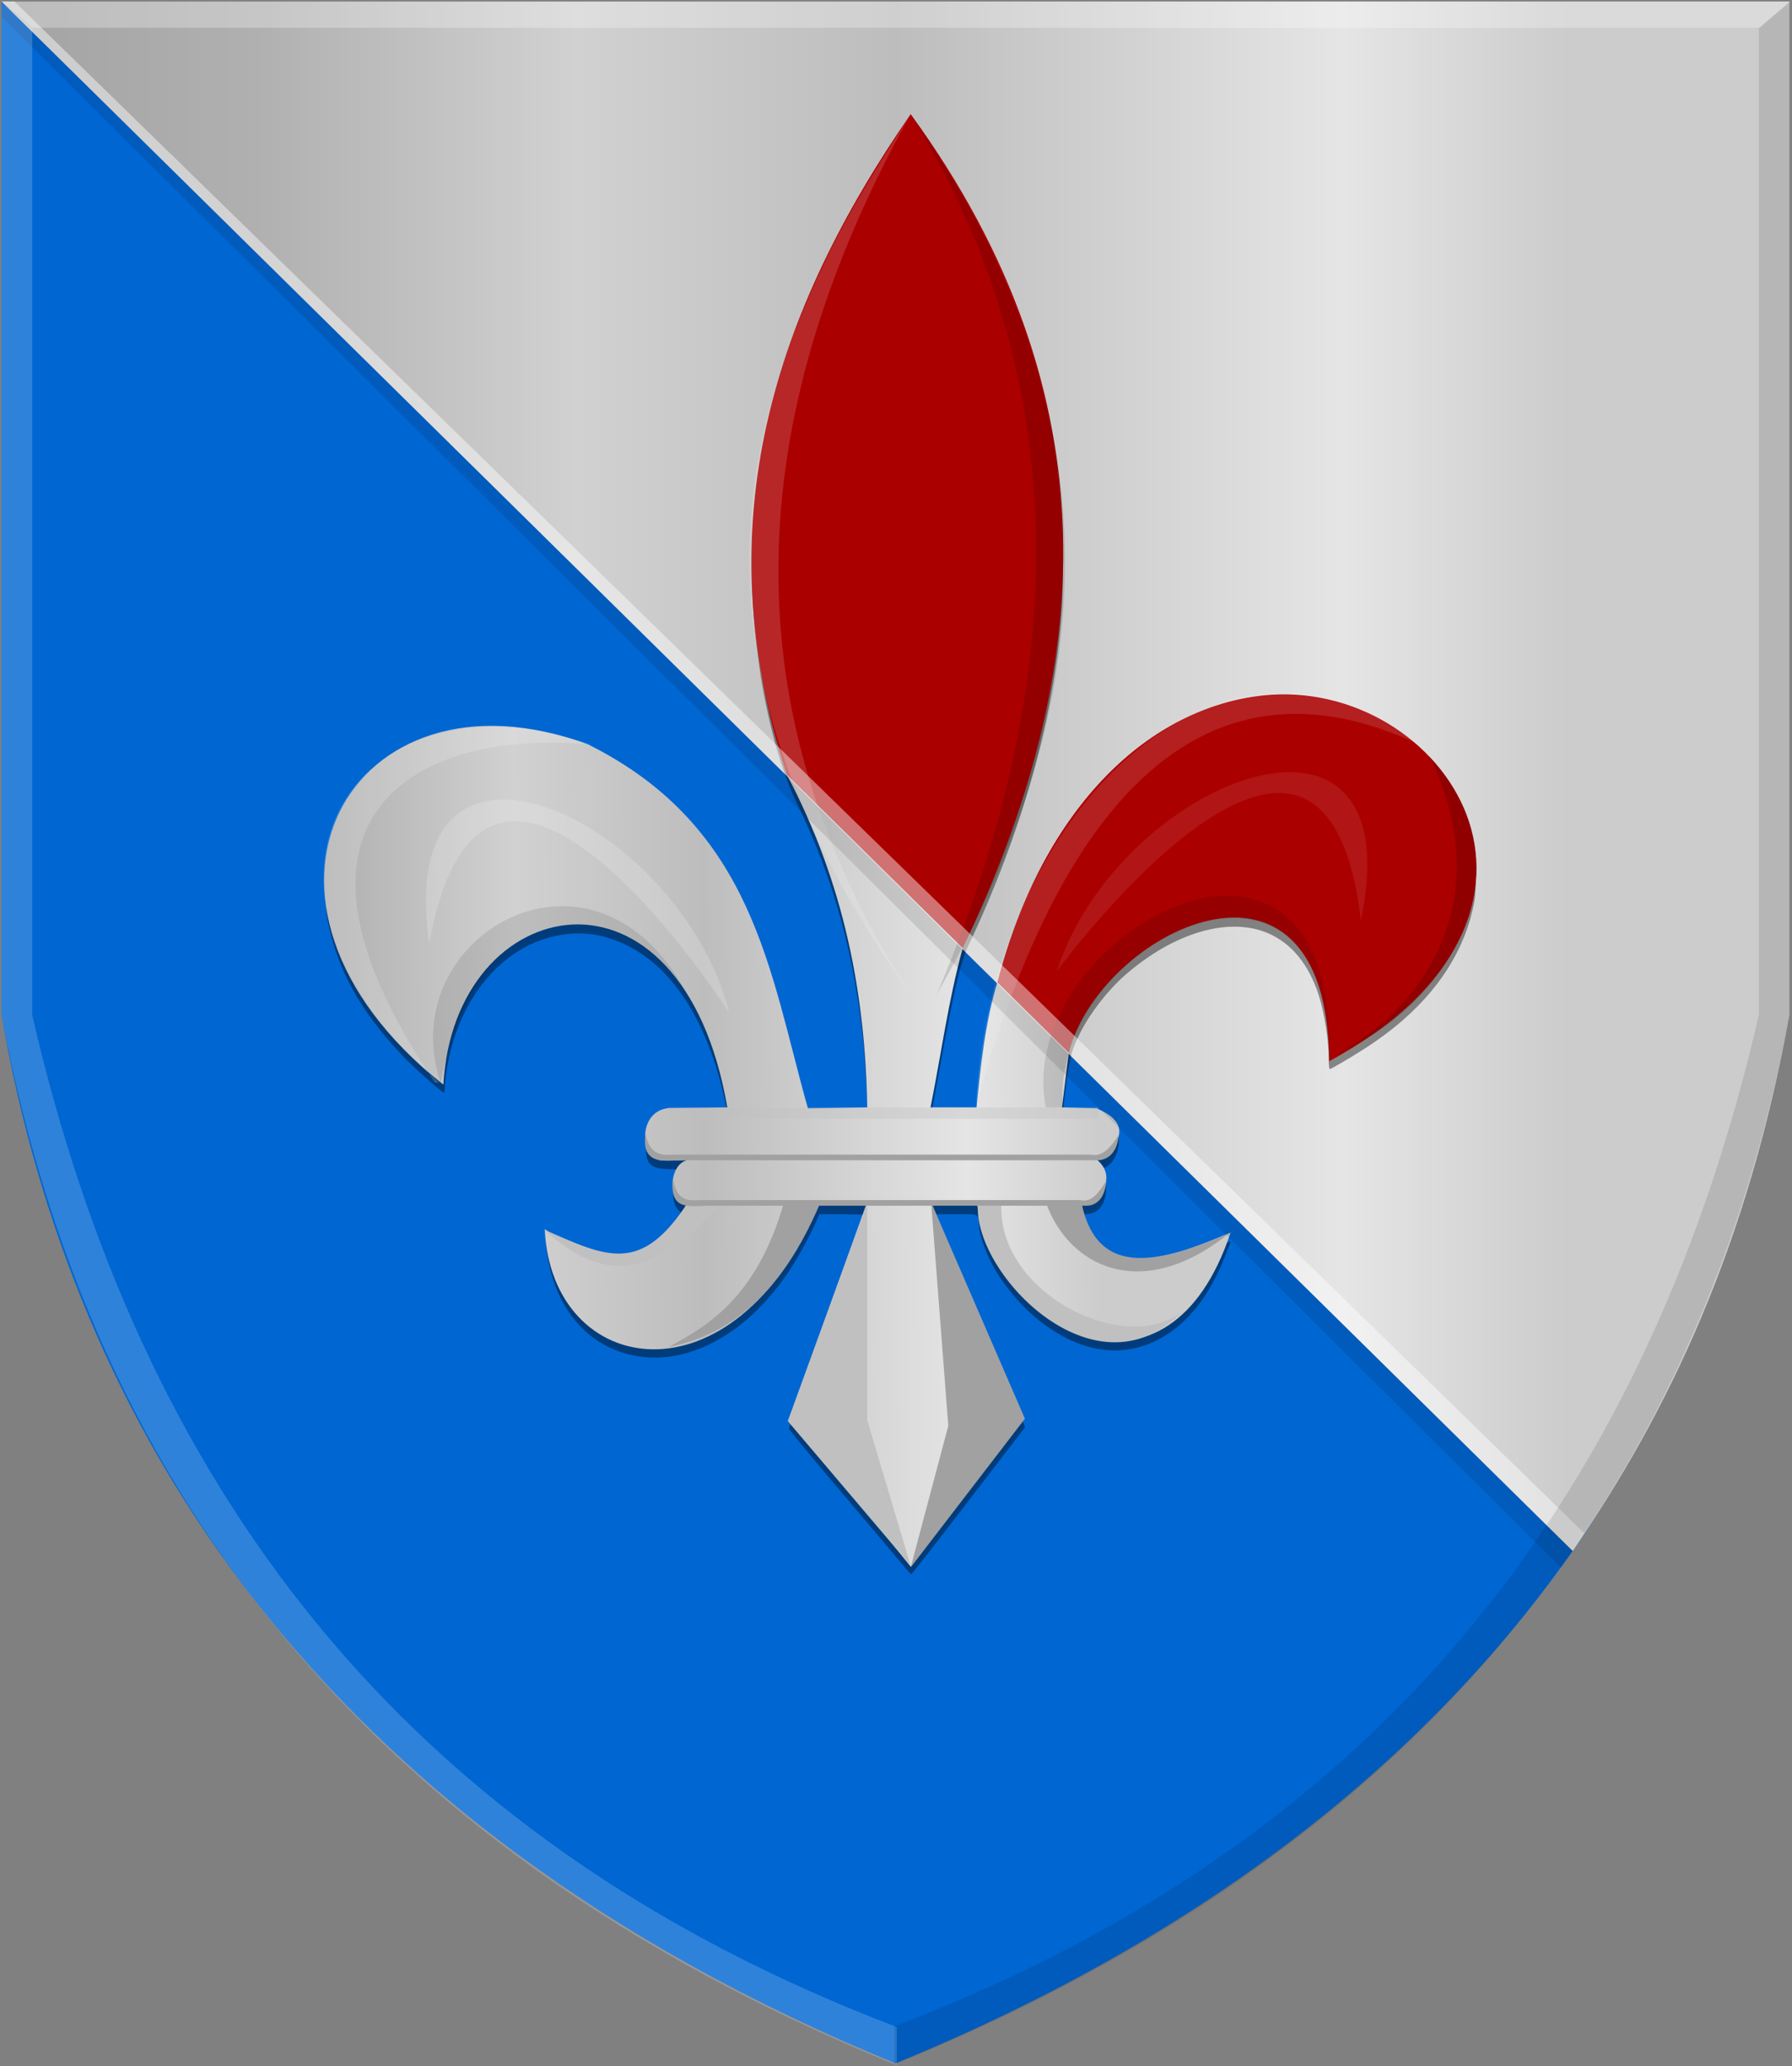 <?xml version="1.0" encoding="UTF-8" standalone="no"?>
<!-- Created with Inkscape (http://www.inkscape.org/) -->

<svg
   xmlns:dc="http://purl.org/dc/elements/1.1/"
   xmlns:cc="http://creativecommons.org/ns#"
   xmlns:rdf="http://www.w3.org/1999/02/22-rdf-syntax-ns#"
   xmlns:svg="http://www.w3.org/2000/svg"
   xmlns="http://www.w3.org/2000/svg"
   xmlns:xlink="http://www.w3.org/1999/xlink"
   xmlns:sodipodi="http://sodipodi.sourceforge.net/DTD/sodipodi-0.dtd"
   xmlns:inkscape="http://www.inkscape.org/namespaces/inkscape"
   width="482"
   height="555.656"
   id="svg4346"
   version="1.1"
   inkscape:version="0.48.4 r9939"
   sodipodi:docname="Nieuw document 5">
  <rect width="100%" height="100%" fill="#808080" stroke="none"/>
  <defs
     id="defs4348">
    <linearGradient
       y2="938.433"
       x2="-948.777"
       y1="938.433"
       x1="-1733.543"
       gradientTransform="translate(1778.417,140.605)"
       gradientUnits="userSpaceOnUse"
       id="linearGradient17671-7"
       xlink:href="#linearGradient14297-6-8"
       inkscape:collect="always" />
    <linearGradient
       inkscape:collect="always"
       id="linearGradient14297-6-8">
      <stop
         style="stop-color:#ffffff;stop-opacity:1;"
         offset="0"
         id="stop14299-7-8" />
      <stop
         style="stop-color:#ffffff;stop-opacity:0;"
         offset="1"
         id="stop14301-7-2" />
    </linearGradient>
    <linearGradient
       y2="593.208"
       x2="-902.749"
       y1="593.208"
       x1="-1750.316"
       gradientTransform="matrix(-1,0,0,1,-105.499,484.863)"
       gradientUnits="userSpaceOnUse"
       id="linearGradient17635-9"
       xlink:href="#linearGradient14349-6-1"
       inkscape:collect="always" />
    <linearGradient
       inkscape:collect="always"
       id="linearGradient14349-6-1">
      <stop
         style="stop-color:#000000;stop-opacity:1;"
         offset="0"
         id="stop14351-6-3" />
      <stop
         style="stop-color:#000000;stop-opacity:0;"
         offset="1"
         id="stop14353-6-5" />
    </linearGradient>
    <linearGradient
       inkscape:collect="always"
       xlink:href="#linearGradient4070-9-0-5"
       id="linearGradient5734"
       gradientUnits="userSpaceOnUse"
       x1="309.286"
       y1="148.853"
       x2="320.714"
       y2="148.853"
       gradientTransform="translate(458.427,563.081)" />
    <linearGradient
       id="linearGradient4070-9-0-5">
      <stop
         style="stop-color:#a3a3a3;stop-opacity:1;"
         offset="0"
         id="stop4072-5-5-3" />
      <stop
         style="stop-color:#b0b0b0;stop-opacity:1;"
         offset="0.143"
         id="stop4074-5-2-2" />
      <stop
         id="stop4076-40-4-9"
         offset="0.321"
         style="stop-color:#d1d1d1;stop-opacity:1;" />
      <stop
         style="stop-color:#bdbdbd;stop-opacity:1;"
         offset="0.5"
         id="stop4078-3-2-7" />
      <stop
         id="stop4080-4-3-3"
         offset="0.75"
         style="stop-color:#e5e5e5;stop-opacity:1;" />
      <stop
         style="stop-color:#cccccc;stop-opacity:1;"
         offset="0.875"
         id="stop4082-1-8-7" />
      <stop
         id="stop4084-2-5-4"
         offset="1"
         style="stop-color:#cccccc;stop-opacity:1;" />
    </linearGradient>
    <linearGradient
       gradientUnits="userSpaceOnUse"
       y2="148.853"
       x2="320.714"
       y1="148.853"
       x1="309.286"
       id="linearGradient5702"
       xlink:href="#linearGradient4070-9-0-5"
       inkscape:collect="always" />
    <linearGradient
       id="linearGradient4053-4">
      <stop
         style="stop-color:#cc992d;stop-opacity:1;"
         offset="0"
         id="stop4055-9" />
      <stop
         style="stop-color:#e1a832;stop-opacity:1;"
         offset="0.143"
         id="stop4057-8" />
      <stop
         id="stop4059-2"
         offset="0.321"
         style="stop-color:#e5cf5c;stop-opacity:1;" />
      <stop
         style="stop-color:#e5c547;stop-opacity:1;"
         offset="0.5"
         id="stop4061-4" />
      <stop
         id="stop4063-5"
         offset="0.75"
         style="stop-color:#ffffa3;stop-opacity:1;" />
      <stop
         style="stop-color:#ffd94d;stop-opacity:1;"
         offset="0.875"
         id="stop4065-2" />
      <stop
         id="stop4067-9"
         offset="1"
         style="stop-color:#ffdb4e;stop-opacity:1;" />
    </linearGradient>
    <linearGradient
       gradientUnits="userSpaceOnUse"
       y2="148.257"
       x2="305.824"
       y1="148.257"
       x1="294.712"
       id="linearGradient5694"
       xlink:href="#linearGradient4053-4"
       inkscape:collect="always"
       gradientTransform="translate(458.427,563.081)" />
    <linearGradient
       inkscape:collect="always"
       xlink:href="#linearGradient4070-9-0-5"
       id="linearGradient5027"
       x1="34.9"
       y1="329.902"
       x2="516.095"
       y2="329.902"
       gradientUnits="userSpaceOnUse" />
    <linearGradient
       inkscape:collect="always"
       xlink:href="#linearGradient4070-9-0-5"
       id="linearGradient5035"
       x1="82.373"
       y1="430.834"
       x2="365.773"
       y2="429.406"
       gradientUnits="userSpaceOnUse" />
  </defs>
  <sodipodi:namedview
     id="base"
     pagecolor="#ffffff"
     bordercolor="#666666"
     borderopacity="1.0"
     inkscape:pageopacity="0.0"
     inkscape:pageshadow="2"
     inkscape:zoom="0.49497475"
     inkscape:cx="531.89726"
     inkscape:cy="151.56803"
     inkscape:document-units="px"
     inkscape:current-layer="layer1"
     showgrid="false"
     fit-margin-top="0"
     fit-margin-left="0"
     fit-margin-right="0"
     fit-margin-bottom="0"
     inkscape:window-width="1600"
     inkscape:window-height="837"
     inkscape:window-x="-8"
     inkscape:window-y="-8"
     inkscape:window-maximized="1" />
  <g
     inkscape:label="Laag 1"
     inkscape:groupmode="layer"
     id="layer1"
     transform="translate(-34.625,-121.125)">
    <path
       style="fill:#0066d2;fill-opacity:1;stroke:#000000;stroke-width:0.305px;stroke-linecap:butt;stroke-linejoin:miter;stroke-opacity:0"
       d="m 275.478,121.538 -240.467,0 0,272.48 C 53.821,502.714 117.655,611.212 275.478,676.07 z"
       id="path13717"
       inkscape:connector-curvature="0"
       sodipodi:nodetypes="ccccc" />
    <path
       style="fill:#0066d2;fill-opacity:1;stroke:#000000;stroke-width:0.305px;stroke-linecap:butt;stroke-linejoin:miter;stroke-opacity:0"
       d="m 275.476,121.537 231.181,8.571 3.571,259.98 c -8.581,49.588 -20.819,103.065 -52.792,148.446 -38.11,54.092 -96.139,102.265 -181.96,137.534 L 252.375,367.482 z"
       id="path13717-1"
       inkscape:connector-curvature="0"
       sodipodi:nodetypes="cccsccc" />
    <path
       style="fill:url(#linearGradient5027);stroke:#000000;stroke-width:0.305px;stroke-linecap:butt;stroke-linejoin:miter;stroke-opacity:0;fill-opacity:1.0"
       d="m 457.625,538.266 c 25.719,-37.387 47.125,-82.112 58.318,-144.208 l 0,-272.519 -480.89,0 z"
       id="path10816"
       inkscape:connector-curvature="0"
       sodipodi:nodetypes="ccccc" />
    <path
       style="fill:#000000;fill-opacity:0.415"
       d="m 276.808,541.242 c -1.474,-1.789 -8.843,-10.515 -16.375,-19.391 -7.532,-8.877 -13.663,-16.296 -13.622,-16.488 0.04,-0.192 4.7,-13.137 10.355,-28.767 5.655,-15.63 10.282,-28.529 10.282,-28.665 0,-0.136 -2.8,-0.247 -6.221,-0.247 l -6.221,0 -0.876,2.042 c -1.226,2.857 -4.195,8.408 -6.242,11.671 -10.536,16.795 -25.94,26.253 -40.206,24.684 -14.638,-1.609 -24.656,-13.289 -26.238,-30.591 l -0.13,-1.421 2.031,1.006 c 3.118,1.543 10.372,4.326 12.77,4.898 1.192,0.284 3.376,0.514 4.909,0.516 4.705,0.006 7.719,-1.287 11.703,-5.019 2.1,-1.967 6.245,-6.988 6.245,-7.565 0,-0.129 -0.311,-0.353 -0.69,-0.497 -3.31,-1.261 -3.526,-8.155 -0.341,-10.912 l 1.053,-0.911 -3.462,-0.007 c -5.846,-0.011 -7.139,-1.052 -7.138,-5.742 3.1e-4,-1.414 0.186,-3.094 0.413,-3.732 0.537,-1.51 1.966,-3.094 3.54,-3.925 1.19,-0.628 1.696,-0.668 9.648,-0.757 l 8.391,-0.094 -0.202,-1.117 c -3.982,-21.958 -13.59,-38.115 -26.551,-44.652 -6.906,-3.483 -13.506,-4.263 -20.71,-2.448 -14.42,3.633 -25.505,17.852 -28.212,36.19 -0.261,1.769 -0.475,3.788 -0.475,4.488 0,0.7 -0.126,1.227 -0.279,1.171 -0.845,-0.305 -8.36,-7.037 -11.142,-9.981 -11.317,-11.976 -17.464,-23.122 -20.078,-36.408 -0.756,-3.842 -0.75,-12.628 0.011,-16.186 1.646,-7.693 4.713,-13.964 9.471,-19.362 2.677,-3.038 8.072,-7.165 11.821,-9.043 3.994,-2.002 9.38,-3.679 14.797,-4.609 3.878,-0.665 13.804,-0.508 18.562,0.295 6.476,1.093 13.178,2.998 16.778,4.771 7.94,3.911 16.15,9.757 22.674,16.146 8.579,8.402 15.084,18.344 20.375,31.138 3.67,8.875 5.749,15.64 11.621,37.823 l 3.158,11.931 7.952,-0.082 c 4.373,-0.045 7.983,-0.113 8.022,-0.151 0.163,-0.16 -0.559,-13.191 -0.992,-17.903 -2.238,-24.367 -8.001,-45.694 -17.695,-65.477 -8.275,-16.887 -13.492,-47.005 -12.238,-70.642 1.068,-20.12 5.08,-38.435 12.655,-57.772 6.125,-15.637 16.55,-35.161 27.122,-50.797 l 2.836,-4.194 0.983,1.32 c 1.963,2.634 8.542,12.611 10.946,16.598 16.972,28.147 26.297,56.45 28.623,86.879 0.414,5.411 0.415,20.363 0.003,26.118 -2.069,28.851 -10.642,59.524 -25.242,90.311 -2.074,4.374 -3.896,12.296 -7.894,34.334 -1.026,5.657 -1.94,10.527 -2.03,10.822 -0.154,0.502 0.226,0.531 6.072,0.454 l 6.236,-0.082 0.232,-2.269 c 1.846,-18.038 4.116,-28.8 9.224,-43.717 12.496,-36.493 37.5,-60.692 66.572,-64.429 25.84,-3.321 51.155,13.094 57.327,37.171 0.906,3.534 1.139,11.996 0.434,15.761 -2.876,15.357 -12.858,28.741 -29.34,39.337 -3.973,2.554 -9.14,5.589 -9.516,5.589 -0.155,0 -0.282,-1.163 -0.282,-2.583 0,-5.125 -1.114,-12.345 -2.649,-17.169 -2.676,-8.41 -7.455,-14.217 -13.895,-16.886 -10.528,-4.362 -25.198,-0.008 -38.199,11.337 -4.55,3.97 -9.308,10.05 -11.977,15.303 -2.406,4.735 -2.91,6.55 -3.87,13.931 -0.487,3.744 -0.888,7.237 -0.891,7.763 l -0.006,0.956 4.525,0.11 c 4.196,0.102 4.64,0.169 6.092,0.919 3.233,1.669 4.485,3.254 4.458,5.648 -0.041,3.666 -2.328,7.296 -4.597,7.296 -0.839,0 -1.07,0.447 -0.482,0.929 0.264,0.216 0.762,0.938 1.107,1.606 0.513,0.992 0.602,1.608 0.487,3.38 -0.256,3.932 -1.937,6.146 -4.876,6.425 -1.429,0.135 -1.483,0.174 -1.302,0.935 0.391,1.642 1.979,5.409 2.852,6.766 3.893,6.052 10.811,7.836 20.729,5.344 2.935,-0.737 9.011,-2.825 13.036,-4.479 1.601,-0.658 2.943,-1.165 2.982,-1.126 0.165,0.162 -2.199,6.023 -3.575,8.863 -8.273,17.077 -22.915,24.233 -37.622,18.387 -7.766,-3.087 -15.051,-9.235 -20.594,-17.379 -3.019,-4.436 -5.405,-10.192 -5.768,-13.917 -0.363,-3.719 0.394,-3.328 -6.436,-3.328 l -5.961,0 1.127,2.647 c 0.62,1.456 6.195,14.344 12.389,28.64 l 11.262,25.993 -1.305,1.689 c -0.718,0.929 -7.55,9.823 -15.182,19.765 -7.632,9.942 -13.991,18.077 -14.129,18.077 -0.139,0 -1.459,-1.464 -2.933,-3.252 z"
       id="path11557"
       inkscape:connector-curvature="0" />
    <path
       style="fill:url(#linearGradient5035);stroke:#000000;stroke-width:0.305px;stroke-linecap:butt;stroke-linejoin:miter;stroke-opacity:0;fill-opacity:1"
       d="m 246.263,329.495 47.332,46.542 c -3.895,14.119 -5.856,28.804 -8.678,42.923 l 12.366,0 c 1.081,-10.91 2.289,-22.814 5.641,-33.725 l 19.179,19.053 -1.824,14.672 9.329,0.29 c 10.704,4.382 5.044,10.958 0,13.691 3.261,2.85 3.946,6.427 -0.868,11.552 l -3.905,0 c 5.338,22.695 23.016,15.523 40.786,8.129 -16.587,50.026 -61.057,27.974 -68.327,-8.129 l -12.219,0 24.141,58.188 -29.645,39.79 -32.402,-40.218 20.674,-57.76 -12.71,0 c -22.995,55.846 -72.22,47.165 -73.988,7.202 9.393,6.988 25.305,15.012 38.255,-6.774 -5.597,-0.815 -4.68,-10.691 0.026,-11.741 l -6.127,0 c -6.297,0.849 -7.727,-12.738 0.821,-14.001 l 16.127,-0.218 c -12.19,-70.913 -73.458,-58.209 -76.365,-6.128 -62.421,-49.239 -25.229,-115.359 39.05,-91.44 44.618,22.303 48.684,61.374 59.01,97.858 l 15.952,-0.29 c -0.572,-30.449 -6.129,-60.149 -21.63,-89.466 z"
       id="path11355-0"
       inkscape:connector-curvature="0"
       sodipodi:nodetypes="cccccccccccccccccccccccccccccc" />
    <path
       style="fill:#aa0000;stroke:#000000;stroke-width:0.305px;stroke-linecap:butt;stroke-linejoin:miter;stroke-opacity:0"
       d="m 246.267,329.499 c -22.368,-67.935 -2.988,-125.007 33.302,-177.679 55.092,75.67 49.474,150.262 13.998,224.323 z"
       id="path11357-9"
       inkscape:connector-curvature="0"
       sodipodi:nodetypes="cccc" />
    <path
       style="fill:#aa0000;fill-opacity:1;stroke:#000000;stroke-width:0.305px;stroke-linecap:butt;stroke-linejoin:miter;stroke-opacity:0"
       d="m 302.889,385.343 19.214,18.941 c 7.975,-32.339 69.512,-63.426 70.047,2.273 73.881,-40.368 30.524,-103.529 -17.768,-98.397 -30.047,3.193 -58.992,29.127 -71.493,77.183 z"
       id="path11359-0"
       inkscape:connector-curvature="0"
       sodipodi:nodetypes="cccsc" />
    <path
       style="fill:#ffffff;fill-opacity:0.154;stroke:#000000;stroke-width:0.305px;stroke-linecap:butt;stroke-linejoin:miter;stroke-opacity:0"
       d="m 279.569,151.821 c -7.921,12.429 -16.066,25.083 -22.595,38.65 -13.361,27.764 -22.7,57.549 -20.478,91.241 2.086,31.631 14.364,66.705 43.073,106.783 -45.935,-70.606 -48.923,-148.958 0,-236.674 z"
       id="path11361-0"
       inkscape:connector-curvature="0"
       sodipodi:nodetypes="csscc" />
    <path
       style="fill:#000000;fill-opacity:0.132;stroke:#000000;stroke-width:0.305px;stroke-linecap:butt;stroke-linejoin:miter;stroke-opacity:0"
       d="m 279.569,151.821 c 41.388,67.106 45.819,145.368 7.039,236.674 44.389,-77.405 49.897,-156.046 -7.039,-236.674 z"
       id="path11363-6"
       inkscape:connector-curvature="0"
       sodipodi:nodetypes="ccc" />
    <path
       style="fill:#ffffff;fill-opacity:0.178;stroke:#000000;stroke-width:0.305px;stroke-linecap:butt;stroke-linejoin:miter;stroke-opacity:0"
       d="m 152.839,412.305 c -61.024,-51.653 -24.482,-113.373 40.806,-90.912 -44.3,-4.467 -92.092,17.177 -42.033,90.912 z"
       id="path11373-1"
       inkscape:connector-curvature="0"
       sodipodi:nodetypes="cccc" />
    <path
       style="fill:#000000;fill-opacity:0.098;stroke:#000000;stroke-width:0.305px;stroke-linecap:butt;stroke-linejoin:miter;stroke-opacity:0"
       d="m 153.146,412.305 c 10.483,-55.32 51.526,-49.076 66.271,-23.81 -25.048,-47.286 -79.535,-15.41 -66.271,23.81 z"
       id="path11375-3"
       inkscape:connector-curvature="0"
       sodipodi:nodetypes="ccc" />
    <path
       style="fill:#a1a1a1;fill-opacity:1;stroke:#000000;stroke-width:0.305px;stroke-linecap:butt;stroke-linejoin:miter;stroke-opacity:0"
       d="m 214.508,483.401 c 9.784,-5.4 23.528,-12.746 30.988,-38.907 l 9.818,0 c -10.841,25.672 -25.072,35.746 -40.806,38.907 z"
       id="path11377-8"
       inkscape:connector-curvature="0"
       sodipodi:nodetypes="cccc" />
    <path
       style="fill:#c0c0c0;fill-opacity:1;stroke:#000000;stroke-width:0.305px;stroke-linecap:butt;stroke-linejoin:miter;stroke-opacity:0"
       d="m 267.893,444.493 -21.376,58.83 33.053,38.934 -11.677,-39.148 z"
       id="path11379-9"
       inkscape:connector-curvature="0" />
    <path
       style="fill:#a1a1a1;fill-opacity:1;stroke:#000000;stroke-width:0.305px;stroke-linecap:butt;stroke-linejoin:miter;stroke-opacity:0"
       d="m 285.074,444.493 25.225,58.188 -30.73,40.004 10.12,-38.079 z"
       id="path11381-3"
       inkscape:connector-curvature="0" />
    <path
       style="fill:#c0c0c0;fill-opacity:1;stroke:#000000;stroke-width:0.305px;stroke-linecap:butt;stroke-linejoin:miter;stroke-opacity:0"
       d="m 297.716,444.493 c 0.434,0 6.291,0 6.291,0 -1.602,24.067 32.934,41.552 48.379,29.522 -23.393,24.043 -56.739,-11.198 -54.671,-29.522 z"
       id="path11383-4"
       inkscape:connector-curvature="0"
       sodipodi:nodetypes="cccc" />
    <path
       style="fill:#a1a1a1;fill-opacity:1;stroke:#000000;stroke-width:0.305px;stroke-linecap:butt;stroke-linejoin:miter;stroke-opacity:0"
       d="m 315.94,444.493 9.546,0 c 4.246,20.86 21.205,16.149 39.701,8.343 -23.608,19.041 -43.322,8.723 -49.247,-8.343 z"
       id="path11385-4"
       inkscape:connector-curvature="0"
       sodipodi:nodetypes="cccc" />
    <path
       style="fill:#c0c0c0;fill-opacity:1;stroke:#000000;stroke-width:0.305px;stroke-linecap:butt;stroke-linejoin:miter;stroke-opacity:0"
       d="m 229.27,444.406 -9.546,0 c -12.629,19.456 -21.665,14.987 -38.717,7.423 20.03,18.346 32.987,7.826 48.262,-7.423 z"
       id="path11385-1-6"
       inkscape:connector-curvature="0"
       sodipodi:nodetypes="cccc" />
    <path
       style="fill:#ffffff;fill-opacity:0.122;stroke:#000000;stroke-width:0.305px;stroke-linecap:butt;stroke-linejoin:miter;stroke-opacity:0"
       d="m 297.065,418.96 c 13.999,-50.724 46.116,-132.034 119.321,-97.568 -53.87,-42.436 -115.526,19.278 -119.321,97.568 z"
       id="path11407-0"
       inkscape:connector-curvature="0"
       sodipodi:nodetypes="ccc" />
    <path
       style="fill:#000000;fill-opacity:0.11;stroke:#000000;stroke-width:0.305px;stroke-linecap:butt;stroke-linejoin:miter;stroke-opacity:0"
       d="m 320.496,418.96 c -3.902,-43.428 72.317,-82.891 71.593,-11.904 3.376,-83.125 -85.428,-34.201 -76.148,11.904 z"
       id="path11409-6"
       inkscape:connector-curvature="0"
       sodipodi:nodetypes="cccc" />
    <path
       style="fill:#720000;fill-opacity:0.467;stroke:#000000;stroke-width:0.305px;stroke-linecap:butt;stroke-linejoin:miter;stroke-opacity:0"
       d="m 392.457,405.649 c 29.447,-15.3 43.734,-46.573 26.692,-80.954 26.879,28.747 7.19,65.902 -26.692,80.954 z"
       id="path11411-6"
       inkscape:connector-curvature="0"
       sodipodi:nodetypes="ccc" />
    <path
       style="fill:#ffffff;fill-opacity:0.083;stroke:#000000;stroke-width:0.305px;stroke-linecap:butt;stroke-linejoin:miter;stroke-opacity:0"
       d="m 318.925,382.233 c 6.21,-8.167 72.351,-94.327 81.74,-13.477 14.407,-69.036 -65.094,-38.081 -81.74,13.477 z"
       id="path11413-18"
       inkscape:connector-curvature="0"
       sodipodi:nodetypes="ccc" />
    <path
       style="fill:#ffffff;fill-opacity:0.181;stroke:#000000;stroke-width:0.305px;stroke-linecap:butt;stroke-linejoin:miter;stroke-opacity:0"
       d="m 230.778,393.474 c -5.672,-8.539 -66.141,-98.661 -80.709,-18.56 -9.939,-69.798 67.412,-33.935 80.709,18.56 z"
       id="path11413-1-4"
       inkscape:connector-curvature="0"
       sodipodi:nodetypes="ccc" />
    <rect
       style="opacity:0.363;fill:#c0c0c0;fill-opacity:1;stroke:#000000;stroke-width:0.459;stroke-miterlimit:4;stroke-opacity:0;stroke-dasharray:none"
       id="rect11433-9"
       width="115.701"
       height="3.071"
       x="214.34"
       y="418.96" />
    <path
       style="fill:#a1a1a1;fill-opacity:1;stroke:#000000;stroke-width:0.305px;stroke-linecap:butt;stroke-linejoin:miter;stroke-opacity:0"
       d="m 208.276,425.876 c -1.314,9.006 5.265,7.309 10.527,7.304 l 111.065,0 c 1.721,-0.043 5.154,-0.949 5.676,-6.807 -2.116,3.211 -4.345,6.053 -7.669,5.294 l -112.457,0 c -4.901,0.461 -6.394,-1.835 -7.21,-5.804 z"
       id="path11455-6"
       inkscape:connector-curvature="0"
       sodipodi:nodetypes="cccccccc" />
    <path
       style="fill:#a1a1a1;fill-opacity:1;stroke:#000000;stroke-width:0.292px;stroke-linecap:butt;stroke-linejoin:miter;stroke-opacity:0"
       d="m 215.675,438.085 c -1.203,9.022 4.822,7.321 9.641,7.316 l 101.718,0 c 1.576,-0.043 4.72,-0.951 5.198,-6.819 -1.938,3.216 -3.979,6.064 -7.023,5.303 l -102.992,0 c -4.489,0.462 -5.856,-1.838 -6.604,-5.814 z"
       id="path11455-8-3"
       inkscape:connector-curvature="0"
       sodipodi:nodetypes="cccccccc" />
    <path
       style="fill:#000000;fill-opacity:0.108;stroke:#000000;stroke-width:0.305px;stroke-linecap:butt;stroke-linejoin:miter;stroke-opacity:0"
       d="M 35.279,125.827 454.537,542.763 457.704,538.242 35.011,121.539 z"
       id="path11610"
       inkscape:connector-curvature="0"
       sodipodi:nodetypes="ccccc" />
    <path
       style="fill:#ffffff;fill-opacity:0.448;stroke:#000000;stroke-width:0.305px;stroke-linecap:butt;stroke-linejoin:miter;stroke-opacity:0"
       d="m 38.485,121.494 -3.474,0.045 422.631,416.652 3.087,-4.729 z"
       id="path11612"
       inkscape:connector-curvature="0"
       sodipodi:nodetypes="ccccc" />
    <path
       style="fill:#ffffff;fill-opacity:0.184;stroke:#000000;stroke-width:0.305px;stroke-linecap:butt;stroke-linejoin:miter;stroke-opacity:0"
       d="m 43.309,128.82 -8.284,-7.065 0,272.48 C 61.607,535.275 147.517,624.46 275.854,676.563 l 0,-10.264 C 140.937,614.987 71.92,518.47 43.309,394.236 z"
       id="path14257"
       inkscape:connector-curvature="0"
       sodipodi:nodetypes="ccccccc" />
    <path
       style="fill:#000000;fill-opacity:0.108;stroke:#000000;stroke-width:0.305px;stroke-linecap:butt;stroke-linejoin:miter;stroke-opacity:0"
       d="m 507.722,128.609 8.284,-7.065 0,272.48 C 489.424,535.063 403.514,624.248 275.177,676.351 l 0,-10.264 C 410.094,614.775 479.112,518.258 507.722,394.024 z"
       id="path14257-4"
       inkscape:connector-curvature="0"
       sodipodi:nodetypes="ccccccc" />
    <path
       style="fill:#ffffff;fill-opacity:0.274;stroke:#000000;stroke-width:0.305px;stroke-linecap:butt;stroke-linejoin:miter;stroke-opacity:0"
       d="m 35.138,121.541 8.284,7.065 464.509,0 8.284,-7.065 z"
       id="path14277"
       inkscape:connector-curvature="0" />
  </g>
</svg>
